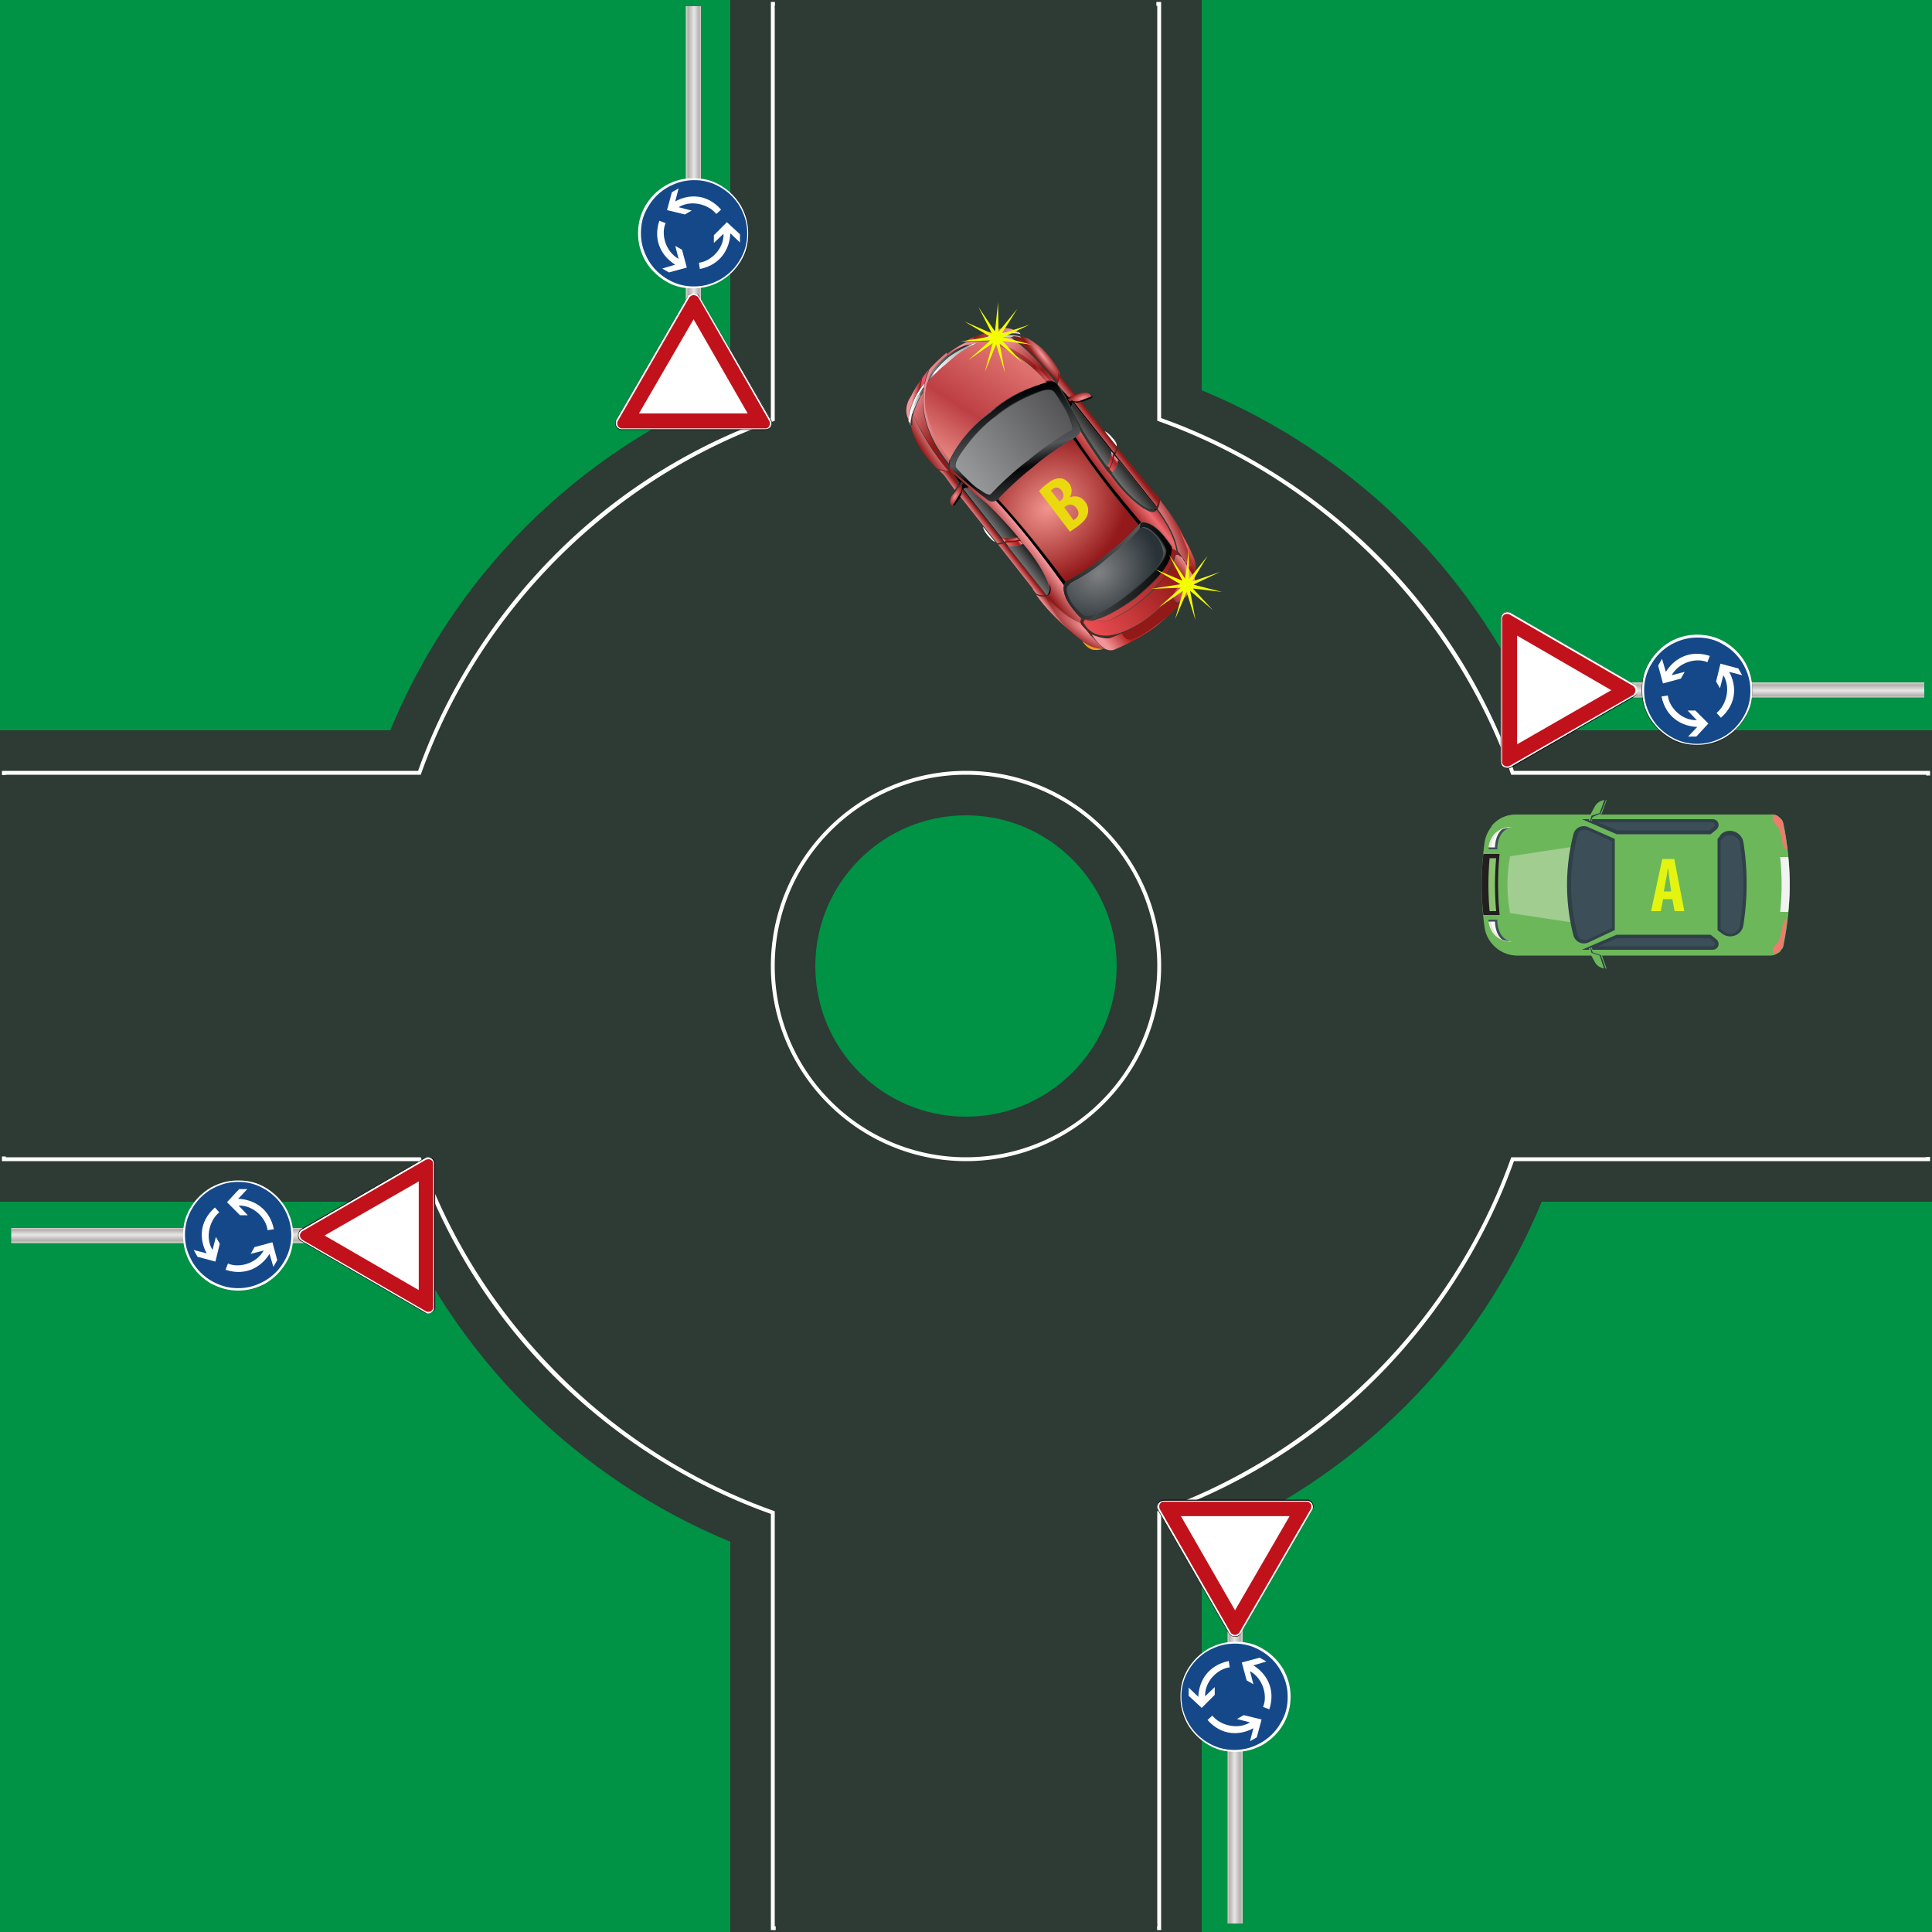 <svg xmlns="http://www.w3.org/2000/svg" xmlns:xlink="http://www.w3.org/1999/xlink" viewBox="0 0 500 500"><style><![CDATA[.Ai{fill:#fff}.Aj{fill:#70150f}.Ak{fill:#3c4f58}.Al{fill:#6cb75a}.Am{fill:#304048}.An{fill:#c1121c}.Ao{fill-rule:evenodd}.Ap{fill:#154889}.Aq{fill:#020203}]]></style><path d="M0 0h500v500H0z" fill="#009245"/><g fill="#2e3a34"><path d="M189 500V399c-19.6-8.1-37.7-20.1-52.8-35.2S109.1 330.6 101 311H0V189h101c8.1-19.6 20.1-37.7 35.2-52.8s33.2-27.1 52.8-35.2V0h122v101c19.6 8.1 37.7 20.1 52.8 35.2s27.1 33.2 35.2 52.8h101v122H399c-8.1 19.6-20.1 37.7-35.2 52.8S330.6 390.9 311 399v101H189zm61-289c-21.5 0-39 17.5-39 39s17.5 39 39 39 39-17.5 39-39-17.5-39-39-39z"/><path d="M391.4 200c-15.1-42.6-48.9-76.3-91.4-91.4V1H200v107.6c-42.6 15.1-76.3 48.9-91.4 91.4H1v100h107.6c15.1 42.6 48.9 76.3 91.4 91.4V499h100V391.4c42.6-15.1 76.3-48.9 91.4-91.4H499V200H391.4zM250 300c-27.6 0-50-22.4-50-50s22.4-50 50-50 50 22.4 50 50-22.4 50-50 50z"/></g><path d="M300.5 499.5h-101V391.8c-20.8-7.4-40.1-19.7-55.9-35.4a149.58 149.58 0 0 1-35.4-55.9H.5v-101h107.7c7.4-20.8 19.7-40.1 35.4-55.9a149.58 149.58 0 0 1 55.9-35.4V.5h101v107.7c20.8 7.4 40.1 19.7 55.9 35.4a149.58 149.58 0 0 1 35.4 55.9h107.7v101H391.8c-7.4 20.8-19.7 40.1-35.4 55.9a149.58 149.58 0 0 1-55.9 35.4v107.7zm-100-1h99V391.1l.3-.1c42.2-15 76.2-49 91.2-91.2l.1-.3h107.4v-99H391.1l-.1-.3C376 158 342 124 299.8 109l-.3-.1V1.5h-99v107.4l-.3.1C158 124 124 158 109 200.2l-.1.3H1.5v99h107.4l.1.3c15 42.2 49 76.2 91.2 91.2l.3.1v107.4zm49.5-198c-27.8 0-50.5-22.7-50.5-50.5s22.7-50.5 50.5-50.5 50.5 22.7 50.5 50.5-22.7 50.5-50.5 50.5zm0-100c-27.3 0-49.5 22.2-49.5 49.5s22.2 49.5 49.5 49.5 49.5-22.2 49.5-49.5-22.2-49.5-49.5-49.5z" class="Ai"/><path d="M498.1 200.7h1.9v98.7h-1.9zM200.557 1.95V.05h98.7v1.9zM1.893 299.293h-1.9v-98.7h1.9zM299.45 497.757v1.9h-98.7v-1.9z" fill="#2e3a34"/><linearGradient id="A" gradientUnits="userSpaceOnUse" x1="455.558" y1="176.652" x2="455.558" y2="180.555"><stop offset="0" stop-color="#edebe9"/><stop offset="0" stop-color="#e1deda"/><stop offset="0" stop-color="#d6d1cc"/><stop offset=".07" stop-color="#c7c3be"/><stop offset=".146" stop-color="#b2aeaa"/><stop offset=".523" stop-color="#e6e6e6"/><stop offset=".633" stop-color="#d9d8d7"/><stop offset=".844" stop-color="#b8b4b0"/><stop offset=".876" stop-color="#b2aeaa"/><stop offset="1" stop-color="#d9d9d9"/><stop offset="1" stop-color="#b1b1b1"/></linearGradient><path d="M413.1 180.5l1.7-.9-1.7-.9 1.7-1.1-1.7-1H498v3.9z" fill="url(#A)"/><path d="M423.75 178.623c0-.5-.125-.875-.5-1.25-.125-.125-.25-.25-.375-.25l-1.625-1-30.25-17.5c-.125-.125-.25-.125-.5-.25-.875-.25-1.875.25-2.125 1.25v37.375c0 1 .75 1.75 1.75 1.75.375 0 .625-.125.875-.25l31.5-18.125c.375-.25.5-.375.75-.5.375-.375.5-.875.5-1.25z" class="Ai"/><path d="M423.25 178.623c0-.375-.25-.875-.625-1.125l-32-18.5c-.25-.125-.375-.125-.625-.125-.375 0-.75.125-1 .5-.25.25-.25.5-.25.875v36.875c0 .25 0 .5.125.625.25.375.625.625 1.125.625.25 0 .5-.125.625-.125l32-18.375c.125-.125.25-.125.25-.25.25-.375.375-.625.375-1h0zm-34.5-18.375h0zM417 178.623l-24.375 14v-28.125L417 178.623z" class="An"/><path d="M423.75 178.623c0-.5-.125-.875-.5-1.25-.125-.125-.25-.25-.375-.25l-1.5-.875-30.25-17.5c-.125-.125-.25-.125-.5-.25-1-.25-1.875.25-2.125 1.25v37.375c0 1 .75 1.75 1.75 1.75.375 0 .625-.125.875-.25l31.5-18.125c.375-.25.5-.375.75-.625.25-.375.375-.875.375-1.25zm0 0c0 .5-.125.875-.5 1.25-.25.25-.375.375-.75.5L391 198.498c-.25.125-.5.25-.875.25-1 0-1.75-.75-1.75-1.75v-37.375c.25-.875 1.25-1.5 2.125-1.25.125 0 .375.125.5.25l30.25 17.5 1.5.875c.125.125.25.125.375.25.5.5.625.875.625 1.375h0z"/><g class="Ao"><path d="M424.875 178.626c0 2.625.625 4.875 1.875 7.125 1.375 2.25 3 3.875 5.25 5.25s4.5 1.875 7.125 1.875S444 192.25 446.25 191c2.25-1.375 3.875-3 5.25-5.25s1.875-4.5 1.875-7.125-.625-4.875-1.875-7.125c-1.375-2.25-3-3.875-5.25-5.25s-4.5-1.875-7.125-1.875-4.875.625-7.125 1.875c-2.25 1.375-3.875 3-5.25 5.25-1.25 2.25-1.875 4.5-1.875 7.125zm.125 0c0-2.625.625-4.875 1.875-7.125 1.375-2.25 3-3.875 5.25-5.25s4.5-1.875 7.125-1.875 4.875.625 7.125 1.875c2.25 1.375 3.875 3 5.25 5.25s1.875 4.5 1.875 7.125-.625 4.875-1.875 7.125c-1.375 2.25-3 3.875-5.25 5.25s-4.5 1.875-7.125 1.875-4.875-.625-7.125-1.875c-2.25-1.375-3.875-3-5.25-5.25s-1.875-4.5-1.875-7.125z"/><path d="M439.25 164.25c-2.625 0-4.875.625-7.125 1.875-2.25 1.375-3.875 3-5.25 5.25S425 175.876 425 178.5s.625 4.875 1.875 7.125c1.375 2.25 3 3.875 5.25 5.25s4.5 1.875 7.125 1.875 4.875-.625 7.125-1.875c2.25-1.375 3.875-3 5.25-5.25s1.875-4.5 1.875-7.125-.625-4.875-1.875-7.125c-1.375-2.25-3-3.875-5.25-5.25-2.25-1.25-4.5-1.875-7.125-1.875h0z" class="Ai"/><path d="M439.25 165c-2.5 0-4.625.625-6.875 1.875a13.7 13.7 0 0 0-5 5 12.9 12.9 0 0 0-1.875 6.875c0 2.5.625 4.625 1.875 6.875a13.7 13.7 0 0 0 5 5 12.9 12.9 0 0 0 6.875 1.875c2.5 0 4.625-.625 6.875-1.875a13.7 13.7 0 0 0 5-5 12.9 12.9 0 0 0 1.875-6.875c0-2.5-.625-4.625-1.875-6.875a13.7 13.7 0 0 0-5-5c-2.25-1.375-4.375-1.875-6.875-1.875z" class="Ap"/><path d="M442.125 187.25l-3.375-3.375h-2l2.375 2.5c-3.875.125-7.125-3.25-7.5-6.375l-1.625.25c1.125 5.5 5.375 7.75 9.25 7.875l-2.375 2.5H439l3.125-3.375zm3.125-15.5l-1.125 4.625 1 1.75.875-3.375c2 3.25.75 7.75-1.75 9.75l1.125 1.25c4.25-3.75 4-8.5 2.125-11.875l3.375.875-1-1.75-4.625-1.25zm-14.875 5.126l4.625-1.25 1-1.75-3.375.875c1.875-3.375 6.375-4.625 9.25-3.375l.625-1.625c-5.375-1.75-9.375.875-11.375 4.125l-1-3.375-1 1.75 1.25 4.625z" class="Ai"/></g><linearGradient id="B" gradientUnits="userSpaceOnUse" x1="45.388" y1="321.648" x2="45.388" y2="317.744"><stop offset="0" stop-color="#edebe9"/><stop offset="0" stop-color="#e1deda"/><stop offset="0" stop-color="#d6d1cc"/><stop offset=".07" stop-color="#c7c3be"/><stop offset=".146" stop-color="#b2aeaa"/><stop offset=".523" stop-color="#e6e6e6"/><stop offset=".633" stop-color="#d9d8d7"/><stop offset=".844" stop-color="#b8b4b0"/><stop offset=".876" stop-color="#b2aeaa"/><stop offset="1" stop-color="#d9d9d9"/><stop offset="1" stop-color="#b1b1b1"/></linearGradient><path d="M87.8 317.8l-1.7.9 1.7.9-1.7 1.1 1.7 1H2.9v-3.9z" fill="url(#B)"/><path d="M77.25 319.748c0 .5.125.875.5 1.25.125.125.25.25.375.25l1.5.875 30.25 17.5c.125.125.25.125.5.25.875.25 1.875-.25 2.125-1.25v-37.375c0-1-.75-1.75-1.75-1.75-.375 0-.625.125-.875.25l-31.5 18.125c-.375.25-.5.375-.75.5-.25.5-.375.875-.375 1.375z" class="Ai"/><path d="M77.625 319.748c0 .375.25.875.625 1.125l32 18.5c.25.125.375.125.625.125.375 0 .75-.125 1-.5.25-.25.25-.5.25-.875v-36.875c0-.25 0-.5-.125-.625-.25-.375-.625-.625-1.125-.625-.25 0-.5.125-.625.125l-32 18.5c-.125.125-.25.125-.25.25-.25.25-.375.5-.375.875 0-.125 0-.125 0 0h0zm34.5 18.375h0zM84 319.748l24.375-14v28.125L84 319.748z" class="An"/><path d="M77.125 319.748c0 .5.125.875.5 1.25.125.125.25.25.375.25l1.5.875 30.25 17.5c.125.125.25.125.5.25 1 .25 1.875-.25 2.125-1.25v-37.375c0-1-.75-1.75-1.75-1.75-.375 0-.625.125-.875.25l-31.5 18.125c-.375.25-.5.375-.75.625-.125.25-.375.75-.375 1.25zm.125 0c0-.5.125-.875.5-1.25.25-.25.375-.375.75-.5l31.5-18.25c.25-.125.5-.25.875-.25 1 0 1.75.75 1.75 1.75v37.375c-.25.875-1.25 1.5-2.125 1.25-.125 0-.375-.125-.5-.25l-31.75-18.375c-.125-.125-.25-.125-.375-.25a1.52 1.52 0 0 1-.625-1.25h0z"/><g class="Ao"><path d="M76 319.75c0-2.625-.625-4.875-1.875-7.125-1.375-2.25-3-3.875-5.25-5.25s-4.5-1.875-7.125-1.875-4.875.625-7.125 1.875c-2.25 1.375-3.875 3-5.25 5.25s-1.875 4.5-1.875 7.125.625 4.875 1.875 7.125c1.375 2.25 3 3.875 5.25 5.25S59.125 334 61.75 334s4.875-.625 7.125-1.875c2.25-1.375 3.875-3 5.25-5.25 1.25-2.25 1.875-4.5 1.875-7.125zm0 0c0 2.625-.625 4.875-1.875 7.125-1.375 2.25-3 3.875-5.25 5.25S64.375 334 61.75 334s-4.875-.625-7.125-1.875c-2.25-1.375-3.875-3-5.25-5.25s-1.875-4.5-1.875-7.125.625-4.875 1.875-7.125c1.375-2.25 3-3.875 5.25-5.25s4.5-1.875 7.125-1.875 4.875.625 7.125 1.875c2.25 1.375 3.875 3 5.25 5.25 1.25 2.25 1.875 4.5 1.875 7.125z"/><path d="M61.625 334c2.625 0 4.875-.625 7.125-1.875 2.25-1.375 3.875-3 5.25-5.25s1.875-4.5 1.875-7.125-.625-4.875-1.875-7.125c-1.375-2.25-3-3.875-5.25-5.25s-4.5-1.875-7.125-1.875-4.875.625-7.125 1.875c-2.25 1.375-3.875 3-5.25 5.25s-1.875 4.5-1.875 7.125.625 4.875 1.875 7.125c1.375 2.25 3 3.875 5.25 5.25 2.375 1.25 4.5 1.875 7.125 1.875h0z" class="Ai"/><path d="M61.625 333.376c2.5 0 4.625-.625 6.875-1.875a13.7 13.7 0 0 0 5-5 12.9 12.9 0 0 0 1.875-6.875c0-2.5-.625-4.625-1.875-6.875a13.7 13.7 0 0 0-5-5 12.9 12.9 0 0 0-6.875-1.875c-2.5 0-4.625.625-6.875 1.875a13.7 13.7 0 0 0-5 5 12.9 12.9 0 0 0-1.875 6.875c0 2.5.625 4.625 1.875 6.875a13.7 13.7 0 0 0 5 5c2.25 1.25 4.375 1.875 6.875 1.875z" class="Ap"/><path d="M58.75 311.126l3.375 3.375h2L61.75 312c3.875-.125 7.125 3.25 7.5 6.375l1.625-.25c-1.125-5.5-5.375-7.75-9.25-7.875l2.375-2.5h-2.125l-3.125 3.375zm-3 15.374l1.125-4.625-1-1.75L55 323.5c-2-3.25-.75-7.75 1.75-9.75l-1.125-1.25c-4.25 3.75-4 8.5-2.125 11.875l-3.375-.875 1 1.75 4.625 1.25zm14.75-5l-4.625 1.25-1 1.75 3.375-.875C66.375 327 61.875 328.25 59 327l-.625 1.625c5.375 1.75 9.375-.875 11.375-4.125l1 3.375 1-1.75-1.25-4.625z" class="Ai"/></g><linearGradient id="C" gradientUnits="userSpaceOnUse" x1="177.539" y1="44.084" x2="181.442" y2="44.084"><stop offset="0" stop-color="#edebe9"/><stop offset="0" stop-color="#e1deda"/><stop offset="0" stop-color="#d6d1cc"/><stop offset=".07" stop-color="#c7c3be"/><stop offset=".146" stop-color="#b2aeaa"/><stop offset=".523" stop-color="#e6e6e6"/><stop offset=".633" stop-color="#d9d8d7"/><stop offset=".844" stop-color="#b8b4b0"/><stop offset=".876" stop-color="#b2aeaa"/><stop offset="1" stop-color="#d9d9d9"/><stop offset="1" stop-color="#b1b1b1"/></linearGradient><path d="M181.4 86.5l-.9-1.7-.9 1.7-1.1-1.7-1 1.7V1.6h3.9z" fill="url(#C)"/><path d="M179.5 75.873c-.5 0-.875.125-1.25.5-.125.125-.25.25-.25.375l-.875 1.5-17.5 30.25c-.125.125-.125.25-.25.5-.25.875.25 1.875 1.25 2.125H198c1 0 1.75-.75 1.75-1.75 0-.375-.125-.625-.25-.875l-18.25-31.25c-.25-.375-.375-.5-.5-.75-.375-.375-.875-.625-1.25-.625z" class="Ai"/><path d="M179.5 76.373c-.375 0-.875.25-1.125.625l-18.5 32c-.125.25-.125.375-.125.625 0 .375.125.75.5 1 .25.25.5.25.875.25H198c.25 0 .5 0 .625-.125.375-.25.625-.625.625-1.125 0-.25-.125-.5-.125-.625l-18.375-32c-.125-.125-.125-.25-.25-.25-.375-.25-.625-.375-1-.375h0zm-18.375 34.5h0zm18.375-28.25l14 24.375h-28.125L179.5 82.623z" class="An"/><path d="M179.5 75.873c-.5 0-.875.125-1.25.5-.125.125-.25.25-.25.375l-.875 1.5-17.5 30.25c-.125.125-.125.25-.25.5-.25 1 .25 1.875 1.25 2.125H198c1 0 1.75-.75 1.75-1.75 0-.375-.125-.625-.25-.875l-18.25-31.375c-.25-.375-.375-.5-.625-.75-.25-.375-.75-.5-1.125-.5zm0 0c.5 0 .875.125 1.25.5.25.25.375.375.5.75l18.125 31.5c.125.25.25.5.25.875 0 1-.75 1.75-1.75 1.75H160.5c-.875-.25-1.5-1.25-1.25-2.125 0-.125.125-.375.25-.5l18.375-31.75c.125-.125.125-.25.25-.375.5-.375.875-.625 1.375-.625h0z"/><g class="Ao"><path d="M179.5 74.75c2.625 0 4.875-.625 7.125-1.875 2.25-1.375 3.875-3 5.25-5.25s1.875-4.5 1.875-7.125-.625-4.875-1.875-7.125c-1.375-2.25-3-3.875-5.25-5.25s-4.5-1.875-7.125-1.875-4.875.625-7.125 1.875c-2.25 1.375-3.875 3-5.25 5.25s-1.875 4.5-1.875 7.125.625 4.875 1.875 7.125c1.375 2.25 3 3.875 5.25 5.25 2.25 1.25 4.5 1.875 7.125 1.875zm0 0c-2.625 0-4.875-.625-7.125-1.875-2.25-1.375-3.875-3-5.25-5.25s-1.875-4.5-1.875-7.125.625-4.875 1.875-7.125c1.375-2.25 3-3.875 5.25-5.25s4.5-1.875 7.125-1.875 4.875.625 7.125 1.875c2.25 1.375 3.875 3 5.25 5.25s1.875 4.5 1.875 7.125-.625 4.875-1.875 7.125c-1.375 2.25-3 3.875-5.25 5.25-2.25 1.25-4.5 1.875-7.125 1.875z"/><path d="M165.125 60.376c0 2.625.625 4.875 1.875 7.125 1.375 2.25 3 3.875 5.25 5.25s4.5 1.875 7.125 1.875S184.25 74 186.5 72.75c2.25-1.375 3.875-3 5.25-5.25s1.875-4.5 1.875-7.125S193 55.5 191.75 53.25c-1.375-2.25-3-3.875-5.25-5.25s-4.5-1.875-7.125-1.875-4.875.625-7.125 1.875c-2.25 1.375-3.875 3-5.25 5.25-1.25 2.25-1.875 4.5-1.875 7.125h0z" class="Ai"/><path d="M165.875 60.376c0 2.5.625 4.625 1.875 6.875a13.7 13.7 0 0 0 5 5 12.9 12.9 0 0 0 6.875 1.875c2.5 0 4.625-.625 6.875-1.875a13.7 13.7 0 0 0 5-5 12.9 12.9 0 0 0 1.875-6.875c0-2.5-.625-4.625-1.875-6.875a13.7 13.7 0 0 0-5-5 12.9 12.9 0 0 0-6.875-1.875c-2.5 0-4.625.625-6.875 1.875a13.7 13.7 0 0 0-5 5c-1.375 2.25-1.875 4.375-1.875 6.875z" class="Ap"/><path d="M188.125 57.5l-3.375 3.375v2l2.5-2.375c.125 3.875-3.25 7.125-6.375 7.5l.25 1.625c5.5-1.125 7.75-5.375 7.875-9.25l2.5 2.375v-2.125l-3.375-3.125zm-15.5-3.124l4.625 1.125 1.75-1-3.375-.875c3.25-2 7.75-.75 9.75 1.75l1.25-1.125c-3.75-4.25-8.5-4-11.875-2.125l.875-3.375-1.75 1-1.25 4.625zm5.125 14.874l-1.25-4.625-1.75-1 .875 3.375c-3.375-1.875-4.625-6.375-3.375-9.25l-1.625-.625c-1.75 5.375.875 9.375 4.125 11.375l-3.375 1 1.75 1 4.625-1.25z" class="Ai"/></g><linearGradient id="D" gradientUnits="userSpaceOnUse" x1="321.581" y1="455.365" x2="317.678" y2="455.365"><stop offset="0" stop-color="#edebe9"/><stop offset="0" stop-color="#e1deda"/><stop offset="0" stop-color="#d6d1cc"/><stop offset=".07" stop-color="#c7c3be"/><stop offset=".146" stop-color="#b2aeaa"/><stop offset=".523" stop-color="#e6e6e6"/><stop offset=".633" stop-color="#d9d8d7"/><stop offset=".844" stop-color="#b8b4b0"/><stop offset=".876" stop-color="#b2aeaa"/><stop offset="1" stop-color="#d9d9d9"/><stop offset="1" stop-color="#b1b1b1"/></linearGradient><path d="M317.7 412.9l.9 1.7 1-1.7 1 1.7 1-1.7v84.9h-3.9z" fill="url(#D)"/><path d="M319.625 423.498c.5 0 .875-.125 1.25-.5.125-.125.25-.25.25-.375l.875-1.5 17.5-30.25c.125-.125.125-.25.25-.5.25-.875-.25-1.875-1.25-2.125h-37.25c-1 0-1.75.75-1.75 1.75 0 .375.125.625.25.875l18.125 31.5c.25.375.375.5.5.75.375.25.875.375 1.25.375z" class="Ai"/><path d="M319.625 423.123c.375 0 .875-.25 1.125-.625l18.5-32c.125-.25.125-.375.125-.625 0-.375-.125-.75-.5-1-.25-.25-.5-.25-.875-.25h-36.75c-.25 0-.5 0-.625.125-.375.25-.625.625-.625 1.125 0 .25.125.5.125.625l18.375 32c.125.125.125.25.25.25.25.25.5.375.875.375h0zm18.375-34.5h0zm-18.375 28.125l-14-24.375h28.125l-14.125 24.375z" class="An"/><path d="M319.625 423.623c.5 0 .875-.125 1.25-.5.125-.125.25-.25.25-.375l.875-1.5 17.5-30.25c.125-.125.125-.25.25-.5.25-1-.25-1.875-1.25-2.125h-37.25c-1 0-1.75.75-1.75 1.75 0 .375.125.625.25.875l18.125 31.5c.25.375.375.5.625.75.25.125.625.375 1.125.375zm0-.125c-.5 0-.875-.125-1.25-.5-.25-.25-.375-.375-.5-.75l-18.125-31.5c-.125-.25-.25-.5-.25-.875 0-1 .75-1.75 1.75-1.75h37.375c.875.25 1.5 1.25 1.25 2.125 0 .125-.125.375-.25.5l-18.375 31.75c-.125.125-.125.25-.25.375-.5.5-.875.625-1.375.625h0z"/><g class="Ao"><path d="M319.625 424.75c-2.625 0-4.875.625-7.125 1.875-2.25 1.375-3.875 3-5.25 5.25s-1.875 4.5-1.875 7.125.625 4.875 1.875 7.125c1.375 2.25 3 3.875 5.25 5.25s4.5 1.875 7.125 1.875 4.875-.625 7.125-1.875c2.25-1.375 3.875-3 5.25-5.25s1.875-4.5 1.875-7.125-.625-4.875-1.875-7.125c-1.375-2.25-3-3.875-5.25-5.25-2.25-1.25-4.5-1.875-7.125-1.875zm0 0c2.625 0 4.875.625 7.125 1.875 2.25 1.375 3.875 3 5.25 5.25s1.875 4.5 1.875 7.125-.625 4.875-1.875 7.125c-1.375 2.25-3 3.875-5.25 5.25s-4.5 1.875-7.125 1.875-4.875-.625-7.125-1.875c-2.25-1.375-3.875-3-5.25-5.25s-1.875-4.5-1.875-7.125.625-4.875 1.875-7.125c1.375-2.25 3-3.875 5.25-5.25 2.25-1.25 4.5-1.875 7.125-1.875z"/><path d="M334 439.126c0-2.625-.625-4.875-1.875-7.125-1.375-2.25-3-3.875-5.25-5.25s-4.5-1.875-7.125-1.875-4.875.625-7.125 1.875c-2.25 1.375-3.875 3-5.25 5.25s-1.875 4.5-1.875 7.125.625 4.875 1.875 7.125c1.375 2.25 3 3.875 5.25 5.25s4.5 1.875 7.125 1.875 4.875-.625 7.125-1.875c2.25-1.375 3.875-3 5.25-5.25 1.25-2.25 1.875-4.5 1.875-7.125h0z" class="Ai"/><path d="M333.25 439.126c0-2.5-.625-4.625-1.875-6.875a13.7 13.7 0 0 0-5-5 12.9 12.9 0 0 0-6.875-1.875c-2.5 0-4.625.625-6.875 1.875a13.7 13.7 0 0 0-5 5 12.9 12.9 0 0 0-1.875 6.875c0 2.5.625 4.625 1.875 6.875a13.7 13.7 0 0 0 5 5 12.9 12.9 0 0 0 6.875 1.875c2.5 0 4.625-.625 6.875-1.875a13.7 13.7 0 0 0 5-5c1.375-2.25 1.875-4.375 1.875-6.875z" class="Ap"/><path d="M311 442l3.375-3.375v-2l-2.5 2.375c-.125-3.875 3.25-7.125 6.375-7.5l-.25-1.625c-5.5 1.125-7.75 5.375-7.875 9.25l-2.5-2.375v2.125L311 442zm15.5 3l-4.625-1.125-1.75 1 3.375.875c-3.25 2-7.75.75-9.75-1.75l-1.25 1.125c3.75 4.25 8.5 4 11.875 2.125l-.875 3.375 1.75-1L326.5 445zm-5.125-14.75l1.25 4.625 1.75 1-.875-3.375c3.375 1.875 4.625 6.375 3.375 9.25l1.625.625c1.75-5.375-.875-9.375-4.125-11.375l3.375-1-1.75-1-4.625 1.25z" class="Ai"/></g><linearGradient id="E" gradientUnits="userSpaceOnUse" x1="240.27" y1="97.686" x2="251.634" y2="88.73"><stop offset="0" stop-color="#5b5b5d"/><stop offset=".141" stop-color="#fff"/><stop offset=".894" stop-color="#a6a8aa"/><stop offset="1" stop-color="#fff"/></linearGradient><path d="M240.3 98.2a1.9 1.9 0 0 1-.3.9c1.4-1.7 2.9-3.3 4.6-4.6l1.3-1.1.2-.2c2-1.7 4.2-3.1 6.9-4.5-.2 0-.6 0-.9.1-2.8 1.2-4.8 2.3-6.7 3.7l-.2.2c-1.5 1.3-3.2 3.1-4.9 5.5z" fill="url(#E)"/><linearGradient id="F" gradientUnits="userSpaceOnUse" x1="235.498" y1="103.743" x2="267.26" y2="107.816"><stop offset=".051" stop-color="#f2959a"/><stop offset=".894" stop-color="#911917"/><stop offset="1" stop-color="#ea506a"/></linearGradient><path d="M240.1 99a1.9 1.9 0 0 1 .3-.9c.4-.8.6-1.5 1.1-2.2 1.1-1.6 2.4-2.7 3.7-3.8l.2-.2-.5-.6-.2.2c-1.5 1.3-3 2.7-4.2 4.1-.4 1.2-.9 2.4-1.1 3.5-.2.3-.1.6-.2 1s-.1.9-.2 1.2c-.1 1.1-.1 2.1-.1 2.9.3 5.4 2.5 10.7 6.8 15.9.2.2.2.3.4.5-.2-.5-.3-1.1-.1-1.9-.1-.1-.2-.3-.3-.4-2.9-3.7-4.9-8-6-12.8-.4-2.3-.2-4.6.4-6.5z" fill="url(#F)"/><linearGradient id="G" gradientUnits="userSpaceOnUse" x1="231.747" y1="104.968" x2="246.447" y2="115.24"><stop offset=".051" stop-color="#f2959a"/><stop offset=".781" stop-color="#911917"/></linearGradient><path d="M238.8 104.5l.1-2.9c-.3.4-.4.7-.7 1.1-.8 1.5-1.4 2.9-1.9 4.6 2.2 4.8 5.4 9.8 9.2 14.7l-.1-1.6c-4-5.3-6.3-10.6-6.6-15.9z" fill="url(#G)"/><path d="M238.2 102.5c.3-.4.4-.7.7-1.1.1-.4.1-.9.2-1.2 0 .2-.3.4-.5.6-.5.8-.7 1.4-.4 1.7z" fill="#676767"/><linearGradient id="H" gradientUnits="userSpaceOnUse" x1="234.107" y1="107.91" x2="240.384" y2="102.962"><stop offset="0" stop-color="#5b5b5d"/><stop offset=".141" stop-color="#fff"/><stop offset=".894" stop-color="#a6a8aa"/><stop offset="1" stop-color="#fff"/></linearGradient><path d="M238.2 102.5c-.2-.3-.1-.9.4-1.7-1.2 1.8-2.1 3.5-2.8 5.5-.3 1.1-.7 2.2-.6 3.3.1.4.4.5.6.5-.1-1.1 0-2 .2-2.8.8-1.9 1.4-3.6 2.2-4.8z" fill="url(#H)"/><path d="M238.6 100.8c0-.2.3-.4.5-.6 0-.3.1-.6.2-1-1.5 1.6-2.6 3.7-3.4 5.9-.5 1.4-.7 2.6-.8 3.7 0 .3.2.5.4.7 0-1.2.2-2.3.6-3.3.5-2 1.4-3.8 2.5-5.4z" class="Ai"/><linearGradient id="I" gradientUnits="userSpaceOnUse" x1="236.182" y1="101.774" x2="237.998" y2="102.104"><stop offset=".051" stop-color="#f2959a"/><stop offset=".894" stop-color="#911917"/><stop offset="1" stop-color="#ea506a"/></linearGradient><path d="M239.3 99.1c.2-1.2.6-2.3 1.1-3.5-1.7 2-3.3 4.3-4.5 6.7-1.2 1.8-1.7 3.6-1.1 5.5a1.4 1.4 0 0 0 .4.7c0-1.2.2-2.5.8-3.7.7-2 1.8-4 3.3-5.7z" fill="url(#I)"/><linearGradient id="J" gradientUnits="userSpaceOnUse" x1="239.664" y1="97.421" x2="251.487" y2="88.103"><stop offset="0" stop-color="#5b5b5d"/><stop offset=".141" stop-color="#808183"/><stop offset=".894" stop-color="#1b2326"/><stop offset="1" stop-color="#fff"/></linearGradient><path d="M241.3 95.9l-1.1 2.2c1.8-2.4 3.4-4.2 5.1-5.7l.2-.2c1.8-1.2 4-2.5 6.7-3.7-.8.2-1.6.2-2.3.5-1.7.6-3.1 1.6-4.4 2.6l-.3.3c-1.6 1.3-2.9 2.6-3.9 4z" fill="url(#J)"/><linearGradient id="K" gradientUnits="userSpaceOnUse" x1="245.565" y1="86.146" x2="273.844" y2="99.062"><stop offset="0" stop-color="#a41b25"/><stop offset=".141" stop-color="#f2959a"/><stop offset=".77" stop-color="#911917"/><stop offset="1" stop-color="#ef7c88"/></linearGradient><path d="M245.4 92c1.3-1.2 2.7-2 4.4-2.6l2.3-.5c.2 0 .6 0 .9-.1 2.1 0 4.4.3 6.6 1.2 4.4 2.1 8.2 5.2 11.3 9.1h0l.2.2c.6 0 1 0 1.4.2h.2c-4.1-5.4-8.7-9-14-10.6-1-.2-1.9-.5-2.8-.6-.4 0-.9-.1-1.2 0s-.6 0-1 0a23.08 23.08 0 0 0-3.7.3c-1.7.8-3.3 1.8-4.8 2.9l.2.5z" fill="url(#K)"/><path d="M255 87.9c-.2 0-.4.2-.7.4.4 0 .9.1 1.2 0 .4-.2.8-.3 1.1-.4 0-.4-.7-.4-1.6 0z" fill="#676767"/><path d="M254.3 88.1c.2 0 .4-.2.7-.4 2-.7 3.9-1.3 6-1.4 1.1-.1 2.3-.1 3.3.2-.3-.1-.4-.3-.6-.5-1.2-.2-2.5-.4-3.8-.1-2.4.4-4.6.9-6.5 2 .3.2.6.3.9.2z" class="Ai"/><linearGradient id="L" gradientUnits="userSpaceOnUse" x1="253.829" y1="88.018" x2="266.325" y2="87.038"><stop offset="0" stop-color="#5b5b5d"/><stop offset=".141" stop-color="#fff"/><stop offset=".894" stop-color="#a6a8aa"/><stop offset="1" stop-color="#fff"/></linearGradient><path d="M255 87.9c1-.3 1.5-.4 1.7 0 1.6-.4 3.2-.7 4.9-.7.8 0 1.7.2 2.7.5 0-.2 0-.5-.4-.7-1.2-.2-2.3-.4-3.3-.2-1.7-.2-3.7.3-5.6 1.1z" fill="url(#L)"/><linearGradient id="M" gradientUnits="userSpaceOnUse" x1="259.254" y1="87.479" x2="271.735" y2="100.674"><stop offset=".051" stop-color="#f2959a"/><stop offset=".73" stop-color="#911917"/><stop offset="1" stop-color="#c1444b"/></linearGradient><path d="M256.7 87.9c-.4.2-.8.3-1.1.4 1.1.1 1.9.5 2.8.6 5.2 1.7 9.9 5.1 14 10.6l1.1-.1c-3.7-5-7.7-9-12-12.2-1.6 0-3.2.1-4.8.7z" fill="url(#M)"/><linearGradient id="N" gradientUnits="userSpaceOnUse" x1="262.619" y1="85.861" x2="251.32" y2="88.285"><stop offset=".051" stop-color="#f2959a"/><stop offset=".894" stop-color="#911917"/><stop offset="1" stop-color="#ea506a"/></linearGradient><path d="M249.7 88.4a23.08 23.08 0 0 1 3.7-.3c1.9-1 4.1-1.6 6.5-2 1.5-.2 2.7-.1 3.8.1-.3-.1-.4-.3-.6-.5-1.7-.9-3.6-1.1-5.6-.2-2.9.7-5.5 1.6-7.8 2.9z" fill="url(#N)"/><radialGradient id="O" cx="1565.753" cy="-37.254" r="64.17" gradientTransform="matrix(1.927239e-02 -1.518902e-02 -8.794526e-02 -0.111 236.245 111.541)" gradientUnits="userSpaceOnUse"><stop offset=".051" stop-color="#f2959a"/><stop offset="1" stop-color="#911917"/></radialGradient><path d="M264.3 86.8c.4.2.4.5.4.7-1-.3-1.9-.5-2.7-.5 4.1 3.2 8.1 7.3 12 12.2.3-1.1.4-2 .2-3h0c-.1-.1-.2-.3-.2-.5-1.9-3.1-3.9-5.5-6.1-6.9-.5-.4-1.2-.8-2-1.3-.6 0-1-.3-1.6-.7z" fill="url(#O)"/><linearGradient id="P" gradientUnits="userSpaceOnUse" x1="248.761" y1="124.235" x2="275.462" y2="103.191"><stop offset="0" stop-color="#5c5c5e"/><stop offset=".278" stop-color="#808183"/><stop offset="1" stop-color="#272626"/></linearGradient><path d="M257.6 105.7c.3.1.2.3.2.7-.4.8-.7 1.4-.8 2 .2-.2.5-.4.6-.5l.2-.2c3.3-2.8 6.9-4.8 10.9-6.3 2.1-.8 3.6-.9 4.3-.3.6.7 1 1.5 1.6 2.2h0c1.2 1.7 2 3.3 2.6 4.7.8 2 1 3 .4 3.2-3.8 2.2-7.3 4.6-10.8 7.5l-.2.2c-2.9 2.1-5.6 4.6-8.2 7.1 0 .3.2.5 0 .8v.3c-.2.3-.2.7-.1 1.1.1.1.1.1 0 .2 2.8-2.9 5.8-5.6 9-8.1l.2-.2c3.2-2.7 6.7-5 10.3-7.1l.1-.1c.1-.1.4-.3.5-.4.7-.6.9-1.4.4-2.3l-.1-.1c-1.3-2.9-3-6.3-5-9.8-.3-.4-.5-.9-.8-1.3-.1-.1-.4-.2-.4-.3-.4-.2-.8-.2-1.4-.2-5.1 1.9-9.5 4-13.5 7.2z" fill="url(#P)"/><linearGradient id="Q" gradientUnits="userSpaceOnUse" x1="248.829" y1="124.322" x2="275.531" y2="103.278"><stop offset="0" stop-color="#272626"/><stop offset=".467" stop-color="#808183"/><stop offset=".773" stop-color="#5c5c5e"/></linearGradient><path d="M257.7 106.3c.2-.3.1-.6-.2-.7l-.1.1-1 .8-.2.2c-4.5 3.2-8.1 7.4-10.5 12.4-.2.7-.2 1.3.1 1.9.3.4.6.8 1.1 1.1 3 2.8 5.7 5.2 8.4 7.1l.1.1c.8.7 1.5.6 2.3.2.1-.1.4-.3.5-.4l.1-.1c.1-.1.2-.2.3-.4-.1-.1-.1-.1 0-.2-.1-.4 0-.8.1-1.1-.1-.1-.1-.1 0-.3 0-.3.1-.6 0-.8-.5.6-1.1 1.1-1.6 1.7-.4.5-1.3.1-3-1.1-1.2-.7-2.5-1.9-3.8-3.3h0c-.7-.6-1.4-1.5-2.2-2.3-.5-.9-.2-2.2 1.3-4.1 2.3-3.3 4.8-6.1 8-8.6-.3-.8-.2-1.6.3-2.2z" fill="url(#Q)"/><linearGradient id="R" gradientUnits="userSpaceOnUse" x1="240.301" y1="121.489" x2="263.69" y2="85.249"><stop offset="0" stop-color="#f4a198"/><stop offset=".421" stop-color="#bd3f44"/><stop offset="1" stop-color="#ec867f"/></linearGradient><path d="M259.5 89.9c-2.3-1-4.6-1.3-6.6-1.2-2.6 1.2-4.9 2.7-6.9 4.5l-.2.2-1.3 1.1c-1.7 1.3-3.2 3-4.6 4.6-.5 2.1-.7 4.3-.4 6.7 1 4.8 3.1 9.1 6 12.8.1.1.2.3.3.4 2.4-4.9 6-9.1 10.5-12.4l.2-.2c.4-.3.6-.5 1-.8l.1-.1c4-3.2 8.4-5.3 13.4-6.4l-.2-.2c-3-3.7-6.9-6.6-11.3-9z" fill="url(#R)"/><linearGradient id="S" gradientUnits="userSpaceOnUse" x1="274.125" y1="101.387" x2="276.161" y2="99.782"><stop offset=".051" stop-color="#f2959a"/><stop offset="1" stop-color="#911917"/></linearGradient><path d="M275.5 98.8c-.4-.5-.8-1-1.2-1.7l-.6 2.3 1.1 1.4 1.8 2 .6-.3 1.1-.4-2.8-3.3z" fill="url(#S)"/><path d="M274.3 97.3c-.2-.3-.3-.6-.5-.9.1.9.1 1.9-.2 3l.1.1.6-2.2z" fill="#911915"/><path d="M272.3 99.4c.2 0 .4.2.4.3-.1-.1-.1-.2-.4-.3h0z" class="Aj"/><linearGradient id="T" gradientUnits="userSpaceOnUse" x1="284.718" y1="124.096" x2="290.744" y2="119.345"><stop offset="0" stop-color="#911917"/><stop offset=".604" stop-color="#ed6a6f"/><stop offset="1" stop-color="#a41b25"/></linearGradient><path d="M272.5 99.4c.1.1.2.2.2.3.3.4.6.8.8 1.3 2 3.5 3.8 6.8 5 9.8l.1.1c.5.9.3 1.6-.4 2.3 4.9 7.4 10.7 14.8 17.3 22.5 2.4.1 4.8 2.1 7.4 6.4.4-.2 1.1.1 1.6.7-.5-3.4-2.3-7.1-5.2-10.9-.2.7-1 .8-2 .4-.4-.2-.7-.4-1.1-.6l-.4-.2c-2.6-1.8-5.5-4.5-8.3-8.5l-.1-.1c-.2-.3-.4-.5-.6-.7l-.2-.2c-.2-.2-.3-.4-.4-.5-2.4-3.4-4.6-6.6-6.4-9.6l-3-5.8-2.4-4.5-1.1-1.4-.8-.8z" fill="url(#T)"/><path d="M277.3 102.7l-.6.3-1.8-2 2.4 4.5.4-1.3 10 12.6.6.7.2.3 1 1.2 9.9 12.5c-.3.4-.8.5-1.6.2-.4-.2-.8-.2-1.2-.5l1.1.6c.9.4 1.7.3 2-.4l-.2-.3-10.8-13.7-.1-.1-10.6-13.4c.5.4 1.2.3 2 .1l2.4-.9c.3-.1.4-.3.3-.6l-3.2 1.2c-.8.2-1.5.2-1.9-.2l-.6.3-.3-.6.6-.5z" class="Aq"/><radialGradient id="U" cx="7016.392" cy="923.79" r="98.457" gradientTransform="matrix(-1.605602e-03 -1.532402e-02 -3.721002e-02 9.418772e-03 325.793 201.864)" gradientUnits="userSpaceOnUse"><stop offset="0" stop-color="#f2959a"/><stop offset="1" stop-color="#a11c19"/></radialGradient><path d="M276.8 103.9l.6-.3c.4.3 1.1.4 1.9.2l3.2-1.2-.1-.1c-.4-.8-1.3-1.1-2.6-.8l-1.5.5-1.1.4-.2.3-.7.4.5.6z" fill="url(#U)"/><path d="M274.3 103.7h0z" fill="#343434"/><linearGradient id="V" gradientUnits="userSpaceOnUse" x1="280.563" y1="113.63" x2="283.357" y2="111.428"><stop offset="0" stop-color="#808183"/><stop offset="1" stop-color="#5b5b5d"/></linearGradient><path d="M277.6 104.1l-.4 1.3 3 5.8c1.8 3 3.9 6.2 6.4 9.6.1-.1 0-.2 0-.2h0c.5-1.4.9-2.7.9-3.6l.1-.1-10-12.8z" fill="url(#V)"/><linearGradient id="W" gradientUnits="userSpaceOnUse" x1="282.031" y1="111.418" x2="284.067" y2="109.813"><stop offset=".051" stop-color="#f2959a"/><stop offset="1" stop-color="#911917"/></linearGradient><path d="M279.8 104c-1 .3-1.7.3-2-.1l10.5 13.3c.5-.6.7-1.1.7-1.6l-.2-.2-3.1-3.9-5.9-7.5z" fill="url(#W)"/><linearGradient id="X" gradientUnits="userSpaceOnUse" x1="288.546" y1="118.086" x2="285.898" y2="120.173"><stop offset=".051" stop-color="#f2959a"/><stop offset=".239" stop-color="#af191a"/><stop offset="1" stop-color="#ed6a6b"/></linearGradient><path d="M288.2 117.5l-.6-.7-.1.1c-.1 1.1-.5 2.4-.9 3.6h0l.5.6c.7-1.1.9-2.3 1.1-3.6z" fill="url(#X)"/><path d="M285.9 111.6l3.1 3.9c.1-.6-.3-1.4-1.3-2.4-.9-1.1-1.6-1.4-1.8-1.5z" class="Ai"/><path d="M289.3 116l-.2-.2c-.1.6-.3 1.1-.7 1.6l.2.2c.3-.6.6-1.2.7-1.6z" class="Aj"/><path d="M277.8 113.3h0v.3c5.1 7.4 10.6 14.7 16.9 22.2l.2-.2c.2 0 .4-.2.6-.2-6.6-7.7-12.5-15.1-17.3-22.5 0 .2-.2.3-.4.4z" class="Aq"/><linearGradient id="Y" gradientUnits="userSpaceOnUse" x1="289.388" y1="119.155" x2="286.74" y2="121.242"><stop offset=".051" stop-color="#f2959a"/><stop offset=".239" stop-color="#af191a"/><stop offset="1" stop-color="#ed6a6b"/></linearGradient><path d="M289.4 119.1l-1-1.2c-.2 1.2-.6 2.5-1.3 3.6l.7.9c.9-1 1.2-2 1.6-3.3z" fill="url(#Y)"/><path d="M287 121.3l-.5-.6v.2c.2.2.3.4.4.5l.2.2c.2.3.4.5.6.7l.1.1c.1-.1.1-.1 0-.2l-.8-.9c.7-1.1 1-2.3 1.3-3.6l-.2-.3c-.1 1.4-.3 2.6-1.1 3.9z" class="Aj"/><linearGradient id="Z" gradientUnits="userSpaceOnUse" x1="291.479" y1="127.48" x2="294.273" y2="125.278"><stop offset="0" stop-color="#808183"/><stop offset="1" stop-color="#5b5b5d"/></linearGradient><path d="M287.9 122.4c-.1.1-.1.1 0 .2 2.9 4 5.6 6.8 8.3 8.5l.4.2c.4.3.8.3 1.2.5.8.2 1.2 0 1.6-.2l-10-12.6c-.4 1.4-.7 2.4-1.5 3.4z" fill="url(#Z)"/><linearGradient id="a" gradientUnits="userSpaceOnUse" x1="292.666" y1="124.912" x2="294.702" y2="123.307"><stop offset=".051" stop-color="#f2959a"/><stop offset="1" stop-color="#911917"/></linearGradient><path d="M289.3 116c-.1.4-.4 1-.7 1.6l10.8 13.6c.4-.7.5-1.4.7-2.2-.2-.2-.3-.4-.5-.6-.3-.4-.7-.6-.9-.9l-9.4-11.5z" fill="url(#a)"/><radialGradient id="b" cx="16627.018" cy="345.957" r="224.847" gradientTransform="matrix(1.548907e-02 -1.018772e-02 -5.971609e-02 -9.776933e-02 4.046 315.847)" gradientUnits="userSpaceOnUse"><stop offset=".051" stop-color="#f2959a"/><stop offset="1" stop-color="#911917"/></radialGradient><path d="M236.1 110.1c-.2 0-.5-.1-.6-.5.3.6.4 1.2.5 1.6.2.8.4 1.5.8 2.2.9 2.4 2.8 4.9 5.3 7.5.2.2.5.4.7.6l2.7.5c-4.1-4.9-7.1-9.8-9.2-14.7-.3.7-.2 1.5-.2 2.8z" fill="url(#b)"/><path d="M242.7 121.4c.1.1.2.3.3.4l2.7.4c-.1-.1-.1-.1-.2-.3l-2.8-.5z" fill="#911915"/><linearGradient id="c" gradientUnits="userSpaceOnUse" x1="261.415" y1="141.684" x2="267.858" y2="136.607"><stop offset="0" stop-color="#911917"/><stop offset=".604" stop-color="#f2959a"/><stop offset="1" stop-color="#a41b25"/></linearGradient><path d="M246.1 120.7c-.2-.2-.2-.3-.4-.5l.1 1.6c.1.1.1.1.2.3.2.3.5.6.8 1l3.9 3.4 4.9 4.2c2.5 2.5 5.1 5.2 7.9 8.5.2.2.3.4.5.6.1.1.2.2.2.3.2.2.3.4.5.6l.1.1c3.2 3.8 5.3 7 6.3 10l.1.4c.1.4.2.8.4 1.2.2 1 0 1.7-.9 1.9 3.5 3.7 6.3 6.1 9 6.9-.1-.4 0-.8.1-1.1-3.4-3.6-4.9-6.5-4.5-8.7-5.9-8.2-11.8-15.7-17.8-22.1-.7.6-1.5.5-2.3-.2l-.1-.1c-2.5-2-5.4-4.3-8.4-7.1 0-.4-.3-.8-.6-1.2z" fill="url(#c)"/><linearGradient id="d" gradientUnits="userSpaceOnUse" x1="244.854" y1="124.458" x2="246.254" y2="123.355"><stop offset=".051" stop-color="#f2959a"/><stop offset="1" stop-color="#911917"/></linearGradient><path d="M246.6 123.1c-.2-.3-.5-.6-.8-1l-2.7-.4c.4.5.9.9 1.4 1.5l2.6 3.6.7-1.1.4-.5-1.6-2.1z" fill="url(#d)"/><radialGradient id="e" cx="3490.281" cy="11248.239" r="98.457" gradientTransform="matrix(1.206431e-02 3.763380e-03 1.254681e-02 -2.590084e-02 63.972 406.643)" gradientUnits="userSpaceOnUse"><stop offset="0" stop-color="#f2959a"/><stop offset="1" stop-color="#a11c19"/></radialGradient><path d="M246.3 128.3c-.6 1.2-.5 2.1.2 2.7l.1.1 1.9-2.8c.4-.8.5-1.4.3-1.9l.4-.5-.5-.4-.5.6-.3.1-.7 1.1-.9 1z" fill="url(#e)"/><path d="M246.6 130.8c.3.1.5.1.6-.2l1.5-2.1c.5-.9.7-1.6.4-2l10.7 13.5.2.2 10.8 13.6.2.2c.7-.1 1-.8.9-1.9-.1-.4-.2-.8-.4-1.2.2.5.1.9.2 1.3 0 .8-.2 1.2-.6 1.5l-10.8-13.6-.2-.3-.7-.9-10-12.7 1.3-.1-3.9-3.4 1.6 2.2-.4.5.3-.1.5-.6.5.4-.4.5c.2.5.2 1.2-.3 1.9l-2 3.3z" class="Aq"/><linearGradient id="f" gradientUnits="userSpaceOnUse" x1="232.911" y1="136.86" x2="273.922" y2="104.536"><stop offset=".278" stop-color="#a6a8aa"/><stop offset="1" stop-color="#565658"/></linearGradient><path d="M272.7 101.4c-.8-.7-2.1-.7-4.3.3-4 1.5-7.6 3.5-10.9 6.3l-.2.2c-.2.2-.5.4-.6.5-3.2 2.5-5.8 5.4-8 8.6-1.3 1.8-1.7 3.3-1.3 4.1.8.7 1.4 1.5 2.2 2.3h0c1.3 1.4 2.5 2.5 3.8 3.3 1.8 1.2 2.7 1.7 3 1.1.5-.6 1.1-1.2 1.6-1.7 2.5-2.5 5.2-4.9 8.2-7.1l.2-.2c3.3-2.8 7-5.3 10.8-7.5.6-.3.4-1.3-.4-3.2-.5-1.4-1.4-3-2.6-4.7l-.1.1.1-.1c-.3-.8-.9-1.5-1.5-2.3z" fill="url(#f)"/><linearGradient id="g" gradientUnits="userSpaceOnUse" x1="254.638" y1="134.062" x2="257.328" y2="131.942"><stop offset="0" stop-color="#808183"/><stop offset="1" stop-color="#5b5b5d"/></linearGradient><path d="M250.6 126.4l-1.3.1 10 12.7.1-.1c1.1.1 2.4.1 3.7 0h.2c-2.7-3.2-5.3-6-7.9-8.5l-4.8-4.2z" fill="url(#g)"/><linearGradient id="h" gradientUnits="userSpaceOnUse" x1="252.8" y1="134.54" x2="254.2" y2="133.437"><stop offset=".051" stop-color="#f2959a"/><stop offset="1" stop-color="#911917"/></linearGradient><path d="M248.9 126.5c.3.6 0 1.3-.4 2l6.1 7.7 3.5 4.4c.6 0 1.2-.2 1.6-.4l-10.8-13.7z" fill="url(#h)"/><path d="M258 128.9c-.1.1-.4.3-.5.4 6.1 6.4 11.9 13.9 17.8 22.1.2-.3.3-.6.5-.9-.2-.2-.3-.4-.5-.6-5.6-7.3-11.1-14.1-16.7-20.5-.1-.2-.3-.4-.6-.5h0z" class="Aq"/><path d="M257.5 140.2l-3.1-3.9c0 .2.2 1 1 2 1 1.2 1.6 1.8 2.1 1.9z" class="Ai"/><linearGradient id="i" gradientUnits="userSpaceOnUse" x1="260.082" y1="140.606" x2="262.73" y2="138.518"><stop offset=".051" stop-color="#f2959a"/><stop offset=".239" stop-color="#af191a"/><stop offset="1" stop-color="#ed6a6b"/></linearGradient><path d="M259.3 139.2h0l.6 1c1.2 0 2.5 0 3.8-.4l-.5-.6c-1.4.2-2.8.2-3.9 0z" fill="url(#i)"/><path d="M259.7 140.2c-.5.4-.9.6-1.6.4l.2.2 1.6-.4-.2-.2zm4.3-.5c-.2-.2-.3-.4-.5-.6-.1.1-.2 0-.2 0l.5.6c-1.2.3-2.4.4-3.8.4l.2.3c1.2 0 2.5 0 3.8-.4l.6.8c.1-.1.1-.1.2 0l-.1-.1c-.2-.2-.3-.4-.5-.6 0-.2-.2-.4-.2-.4z" class="Aj"/><linearGradient id="j" gradientUnits="userSpaceOnUse" x1="263.813" y1="139.559" x2="261.165" y2="141.646"><stop offset=".051" stop-color="#f2959a"/><stop offset=".239" stop-color="#af191a"/><stop offset="1" stop-color="#ed6a6b"/></linearGradient><path d="M260.2 140.4l.8 1c1.2 0 2.5-.1 3.7-.6l-.7-.8c-1.3.3-2.6.4-3.8.4z" fill="url(#j)"/><linearGradient id="k" gradientUnits="userSpaceOnUse" x1="265.565" y1="147.925" x2="268.254" y2="145.806"><stop offset="0" stop-color="#808183"/><stop offset="1" stop-color="#5b5b5d"/></linearGradient><path d="M264.8 140.8c-.1.1-.1.1-.2 0-1.2.5-2.3.6-3.7.6l10 12.6c.4-.2.6-.7.6-1.5-.1-.4 0-.8-.2-1.3l-.1-.4c-1.3-3-3.3-6.4-6.4-10z" fill="url(#k)"/><linearGradient id="l" gradientUnits="userSpaceOnUse" x1="263.596" y1="148.237" x2="264.995" y2="147.134"><stop offset=".051" stop-color="#f2959a"/><stop offset="1" stop-color="#911917"/></linearGradient><path d="M259.9 140.5c-.6.3-1.1.4-1.6.4l8.9 11.3c.1.4.4.7.7 1.1.1.1.2.3.3.4.9.4 1.8.6 2.6.3l-10.9-13.5z" fill="url(#l)"/><linearGradient id="m" gradientUnits="userSpaceOnUse" x1="290.729" y1="149.624" x2="278.607" y2="144.115"><stop offset="0" stop-color="#808183"/><stop offset="1" stop-color="#272626"/></linearGradient><use xlink:href="#AJ" fill="url(#m)"/><radialGradient id="n" cx="188.72" cy="285.528" r="17.32" gradientTransform="matrix(1.059 -0.835 -0.701 -0.89 271.475 543.202)" gradientUnits="userSpaceOnUse"><stop offset="0" stop-color="#f2958e"/><stop offset=".937" stop-color="#93191a"/></radialGradient><path d="M267.4 120.4h0c-3.3 2.6-6.3 5.2-9 8.1-.1.1-.2.3-.3.4h0c.2.2.3.4.5.6 5.8 6.3 11.4 13.3 16.7 20.5.2.2.3.4.5.6 3.4-1.9 6.7-4 9.9-6.6l.1-.1c3.4-2.5 6.1-5.2 8.8-8.1-6.2-7.3-11.8-14.8-16.9-22.2l-.2-.2c-3.4 2-6.7 4.3-10.1 7z" fill="url(#n)"/><radialGradient id="o" cx="1123.712" cy="2680.484" r="98.457" gradientTransform="matrix(0.124 -9.739336e-02 -8.184250e-02 -0.104 365.489 534.675)" gradientUnits="userSpaceOnUse"><stop offset="0" stop-color="#808183"/><stop offset="1" stop-color="#5b5b5d"/></radialGradient><path d="M277.4 150.7c-1.2.5-1.3 1.5-.6 3.3s2 3.2 3.6 4.6c.7.6 2 .6 3.7-.1 6.4-7.3 9.9-14.4 10.1-21.1-2.4 2.7-5.1 5.2-8 7.3l-.2.2c-2.3 2.1-5.3 4-8.6 5.8z" fill="url(#o)"/><path d="M268.1 153.7l.2.2c.9.4 1.8.6 2.6.3l-.2-.2c-.8.2-1.7.1-2.6-.3z" class="Aj"/><linearGradient id="p" gradientUnits="userSpaceOnUse" x1="271.983" y1="158.88" x2="273.383" y2="157.777"><stop offset=".051" stop-color="#f2959a"/><stop offset="1" stop-color="#911917"/></linearGradient><path d="M270.8 154.3c-.8.2-1.5.1-2.6-.3 2.4 3.4 5.4 6.3 8.3 9-2.4-2.8-4.4-5.5-5.7-8.7z" fill="url(#p)"/><radialGradient id="q" cx="10312.547" cy="2458.617" r="98.457" gradientTransform="matrix(2.499101e-02 -3.080371e-02 -0.12 -8.118171e-02 318.93 680.423)" gradientUnits="userSpaceOnUse"><stop offset=".051" stop-color="#f2959a"/><stop offset="1" stop-color="#911917"/></radialGradient><path d="M280.1 161.9c-.2-.2-.2-.5-.4-.7-2.7-.9-5.7-3.3-9-6.9 1.3 3.1 3.2 6.1 5.9 8.7.2.2.4.3.6.5.8.8 1.8 1.5 2.8 2.3h0l.1.1c1.7 1.4 3.6 2.1 5.6 1.9h0c-1-.8-2.2-2.1-3.4-3.3-.6-.9-1.4-1.8-2.2-2.6z" fill="url(#q)"/><path d="M279.7 161.2c0 .3.2.5.4.7.7.9 1.6 1.7 2.2 2.6 2.5 1 4.3 1.2 5.4.7l2.5-1.1 2.7-1.3c-5.9 3-10.1 2.7-12.4-.8-.4-.5-.2-1 .2-1.2-.4 0-.8-.2-1.2-.2.2-.2.1.2.2.6z" class="Aj"/><linearGradient id="r" gradientUnits="userSpaceOnUse" x1="283.047" y1="164.807" x2="307.228" y2="145.75"><stop offset="0" stop-color="#ea4e52"/><stop offset=".886" stop-color="#911917"/><stop offset="1" stop-color="#f2959a"/></linearGradient><path d="M280.9 160.4c-.6.3-.6.8-.2 1.2 2.2 3.5 6.4 3.9 12.4.8 1.8-.9 3.4-2 4.9-3.2l.1-.1c2.3-1.8 4.5-4 6.6-6.5l.1-.1c.5-.6.7-1.1 1.3-1.6.8-1 1-2.8.6-5.4h0l-.1-.1c-.2-.3-.5-.6-.5-.9l-.1-.1c-.9-.9-1.5-1.1-1.8-.6-.4 2-1.4 3.9-3 5.9-3.4 4.2-7.6 7.6-12.3 10-1.9 1-3.8 1.4-5.3.7-.3.1-.8.2-1 .2-.8 0-1.2-.1-1.7-.2z" fill="url(#r)"/><path d="M280.1 165.9h0c.8 1.3 1.7 1.9 2.5 2.2.8.2 1.7.2 3.2-.2-2.1.1-4-.6-5.7-2z" fill="#f59d1e"/><linearGradient id="s" gradientUnits="userSpaceOnUse" x1="285.044" y1="167.763" x2="309.343" y2="148.612"><stop offset=".051" stop-color="#f2959a"/><stop offset=".239" stop-color="#b31d1a"/><stop offset=".944" stop-color="#f2959a"/><stop offset="1" stop-color="#e6696d"/></linearGradient><path d="M285.7 167.7l.2.2c.9.4 1.8.6 2.8.1 4-1.7 7.7-3.7 11.1-6.4h0l.2-.2c1.2-1 2.2-1.9 3.2-2.9-4.5 3.7-8 6.1-10.5 6.8-1 .3-1.8-.3-2.3-1.5-.8.5-1.6.7-2.5 1.1-1.1.6-2.9.3-5.4-.7 1.1 1.6 2.1 2.7 3.2 3.5z" fill="url(#s)"/><linearGradient id="t" gradientUnits="userSpaceOnUse" x1="298.597" y1="151.958" x2="289.436" y2="146.977"><stop offset="0" stop-color="#272626"/><stop offset="1" stop-color="#5b5b5d"/></linearGradient><path d="M284.3 158.4c-.3.4-.9.9-1.8 1.9.3-.1.7-.1 1-.2 2.7-.6 6.2-2.6 10.7-5.8l.2-.2c6.5-5.3 9.3-9.3 8.9-12.6-2.7-4.2-5.2-6.3-7.4-6.4-.2 0-.5.1-.6.2l-.3 1.6c.7-.9 1.8-.7 3.2.3 1.5 1.1 2.7 2.7 3.6 4.6s-1.9 5.6-8.3 10.9l-.2.2c-4 2.9-6.9 4.7-9 5.5z" fill="url(#t)"/><linearGradient id="u" gradientUnits="userSpaceOnUse" x1="281.367" y1="162.715" x2="305.548" y2="143.657"><stop offset="0" stop-color="#ea555a"/><stop offset="1" stop-color="#911917"/></linearGradient><path d="M283.4 160.4c1.7.6 3.5.4 5.3-.7 4.8-2.4 8.9-5.9 12.3-10 1.5-2 2.6-4 3-5.9.2-.5.9-.4 1.8.6-.4-.5-.8-1-1.2-1.7-.6-.5-1.2-.7-1.6-.7.5 3.1-2.4 7.2-8.9 12.6l-.2.2c-4.1 2.9-7.7 4.9-10.5 5.6z" fill="url(#u)"/><linearGradient id="v" gradientUnits="userSpaceOnUse" x1="286.471" y1="169.548" x2="310.77" y2="150.397"><stop offset=".051" stop-color="#e6a890"/><stop offset=".2" stop-color="#911917"/><stop offset=".773" stop-color="#911917"/><stop offset=".949" stop-color="#e6a890"/><stop offset="1" stop-color="#c68b73"/></linearGradient><path d="M290.4 164c.6 1.2 1.3 1.6 2.3 1.5 2.6-.7 6-3.1 10.5-6.8 1.5-1.5 3-3.2 4.3-4.7-1.1 1.2-1.9 1.8-2.8 2.2-.6-.3-1-.8-1.2-1.5.1-.6.6-1.3 1.1-1.9-1.9 2.5-4.2 4.6-6.6 6.5l-.1.1c-1.5 1.1-3.1 2.3-4.9 3.2-1 .5-1.8.9-2.6 1.4z" fill="url(#v)"/><path d="M300.1 129.4c-.1-.1-.2-.2-.2-.3 0 .8-.2 1.5-.7 2.2l.3.4c.4-.8.6-1.6.6-2.3z" class="Aj"/><radialGradient id="w" cx="-1889.081" cy="3310.853" r="208.522" gradientTransform="matrix(2.215053e-02 -1.240840e-02 -5.095583e-02 -0.107 510.809 467.048)" gradientUnits="userSpaceOnUse"><stop offset=".118" stop-color="#f2959a"/><stop offset=".955" stop-color="#911917"/></radialGradient><path d="M305.6 137.2c-.1-.1-.1-.1 0 0-1.6-2.7-3.4-5.3-5.4-7.8 0 .8-.2 1.5-.6 2.3 2.8 3.9 4.7 7.4 5.2 10.9.4.5.8 1 1.2 1.7l.1.1c.2.3.5.6.5.9l.1.1c.8 1 1.4 1.5 1.8 1.3.5-.2-.5-3.3-2.9-9.5z" fill="url(#w)"/><radialGradient id="x" cx="1123.712" cy="2680.484" r="98.457" gradientTransform="matrix(0.124 -9.739336e-02 -8.184250e-02 -0.104 365.489 534.675)" gradientUnits="userSpaceOnUse"><stop offset=".239" stop-color="#808183"/><stop offset="1" stop-color="#5b5b5d"/></radialGradient><path d="M294.4 137.2h0c-.4 6.9-3.8 13.9-10.2 21.2 2.1-.8 5-2.6 8.6-5.5h0l.2-.2c6.5-5.3 9.3-8.9 8.3-10.9-.9-1.9-2.1-3.4-3.6-4.6s-2.5-1.2-3.2-.3c.1.2.1.2-.1.3z" fill="url(#x)"/><linearGradient id="y" gradientUnits="userSpaceOnUse" x1="282.328" y1="169.2" x2="309.069" y2="148.125"><stop offset=".051" stop-color="#f2959a"/><stop offset=".255" stop-color="#911917"/><stop offset=".71" stop-color="#a41b25"/><stop offset=".949" stop-color="#f2959a"/><stop offset=".994" stop-color="#ee767b"/></linearGradient><path d="M304.7 156c.8-.3 1.7-1 2.8-2.2.4-.5.7-1.1 1.1-1.6.6-.8.7-1.6.6-2.8l-.2-.2c-.6-1.2-1.5-2.6-2.4-4 .4 2.7.2 4.5-.6 5.4-.5.6-.8 1.2-1.3 1.6h0l-.1.1c-.5.6-.9 1.4-1.1 1.9.2 1 .5 1.4 1.2 1.8z" fill="url(#y)"/><radialGradient id="z" cx="-2064.941" cy="3541.033" r="95.975" gradientTransform="matrix(2.215053e-02 -1.240840e-02 -5.095583e-02 -0.107 532.1 491.885)" gradientUnits="userSpaceOnUse"><stop offset=".282" stop-color="#eb5b5a"/><stop offset="1" stop-color="#911917"/></radialGradient><path d="M308.5 143.3h0c-.9-2.1-2-4-3.2-6.1 2.5 6.1 3.6 9.2 3 9.3-.4.2-1-.2-1.8-1.3l2.4 4c.9-1.8.7-3.8-.4-5.9h0z" fill="url(#z)"/><linearGradient id="AA" gradientUnits="userSpaceOnUse" x1="283.532" y1="111.308" x2="280.007" y2="114.086"><stop offset="0" stop-color="#272626"/><stop offset="1" stop-color="#808183"/></linearGradient><path d="M277.6 104.1l-.4 1.3 3 5.8c1.8 3 3.9 6.2 6.4 9.6.6-1.5 1-2.8 1-3.9h0l-10-12.8z" fill="url(#AA)"/><linearGradient id="AB" gradientUnits="userSpaceOnUse" x1="294.489" y1="125.209" x2="290.963" y2="127.987"><stop offset="0" stop-color="#272626"/><stop offset="1" stop-color="#808183"/></linearGradient><path d="M289.4 119.1c-.2 1.3-.7 2.6-1.5 3.5 2.9 4 5.6 6.8 8.3 8.5l.4.2c.4.3.8.3 1.2.5.8.2 1.2 0 1.6-.2l-10-12.5z" fill="url(#AB)"/><linearGradient id="AC" gradientUnits="userSpaceOnUse" x1="257.524" y1="131.808" x2="254.384" y2="134.282"><stop offset="0" stop-color="#272626"/><stop offset="1" stop-color="#808183"/></linearGradient><path d="M250.6 126.4l-1.3.1 10 12.7.1-.1c1.1.1 2.5.2 4.1-.1-2.7-3.2-5.3-6-7.9-8.5l-5-4.1z" fill="url(#AC)"/><linearGradient id="AD" gradientUnits="userSpaceOnUse" x1="268.49" y1="145.721" x2="265.351" y2="148.195"><stop offset="0" stop-color="#272626"/><stop offset="1" stop-color="#808183"/></linearGradient><path d="M264.8 140.8c-1.2.5-2.5.8-3.8.7l9.9 12.5c.4-.2.6-.7.6-1.5-.1-.4 0-.8-.2-1.3l-.1-.4c-1.3-3-3.3-6.4-6.4-10z" fill="url(#AD)"/><linearGradient id="AE" gradientUnits="userSpaceOnUse" x1="274.927" y1="147.026" x2="309.839" y2="147.614"><stop offset="0" stop-color="#272626"/><stop offset="1" stop-color="#808183"/></linearGradient><use xlink:href="#AJ" fill="url(#AE)"/><linearGradient id="AF" gradientUnits="userSpaceOnUse" x1="302.592" y1="148.835" x2="264.179" y2="148.503"><stop offset="0" stop-color="#030405"/><stop offset="1" stop-color="#808183"/></linearGradient><path d="M282.4 160.4c.3-.1.7-.1 1-.2 2.7-.6 6.2-2.6 10.7-5.8l.2-.2c6.5-5.3 9.3-9.3 8.9-12.6-2.7-4.2-5.2-6.3-7.4-6.4-.2 0-.5.1-.6.2l-.3 1.6c.7-.9 1.8-.7 3.2.3 1.5 1.1 2.7 2.7 3.6 4.6s-1.9 5.6-8.3 10.9l-.2.2c-3.7 2.8-6.5 4.7-8.6 5.5-.6.1-1.1.9-2.2 1.9z" fill="url(#AF)"/><radialGradient id="AG" cx="188.741" cy="266.666" r="11.976" gradientTransform="matrix(1.059 -0.835 -0.701 -0.89 271.475 543.202)" gradientUnits="userSpaceOnUse"><stop offset="0" stop-color="#808183"/><stop offset="1" stop-color="#293237"/></radialGradient><path d="M297.8 137.5c-1.5-1.1-2.5-1.2-3.2-.3l-.2.2c-2.4 2.7-5.1 5.2-8 7.3l-.2.2c-2.7 2.3-5.8 4.4-9.1 6.2-1.2.5-1.3 1.5-.6 3.3s2 3.2 3.6 4.6c.7.6 2 .6 3.7-.1 2.1-.8 5-2.6 8.6-5.5l.2-.2c6.5-5.3 9.3-8.9 8.3-10.9-.4-2.1-1.6-3.6-3.1-4.8z" fill="url(#AG)"/><linearGradient id="AH" gradientUnits="userSpaceOnUse" x1="265.545" y1="128.057" x2="259.62" y2="102.718"><stop offset="0" stop-color="#363639"/><stop offset=".264" stop-color="#040506"/><stop offset=".438" stop-color="#555659"/><stop offset="1" stop-color="#030405"/></linearGradient><path d="M257.6 105.7h0l-1 .8-.2.2c-4.5 3.2-8.1 7.4-10.5 12.4-.2.7-.2 1.3.1 1.9.3.4.6.8 1.1 1.1 3 2.8 5.7 5.2 8.4 7.1l.1.1c.8.7 1.5.6 2.3.2.1-.1.4-.3.5-.4l.1-.1c.1-.1.2-.2.3-.4 2.8-2.9 5.8-5.6 9-8.1l.2-.2c3.2-2.7 6.7-5 10.3-7.1l.1-.1c.1-.1.4-.3.5-.4.7-.6.9-1.4.4-2.3l-.1-.1c-1.3-2.9-3-6.3-5-9.8-.3-.4-.5-.9-.8-1.3-.1-.1-.4-.2-.4-.3-.4-.2-.8-.2-1.4-.2-5.6 1.7-10 3.8-14 7zm-.1 2.1h0c3.3-2.8 7-4.8 10.9-6.3 2.1-.8 3.6-.9 4.3-.3.6.7 1 1.5 1.6 2.2h0c1.2 1.7 2 3.3 2.6 4.7.8 2 1 3 .4 3.2-3.8 2.2-7.3 4.6-10.8 7.5l-.2.2c-2.9 2.1-5.6 4.6-8.2 7.1-.5.6-1.1 1.1-1.6 1.7-.4.5-1.3.1-3-1.1-1.2-.7-2.5-1.9-3.8-3.3h0c-.7-.6-1.4-1.5-2.2-2.3-.5-.9-.2-2.2 1.3-4.1 2.3-3.3 4.8-6.1 8-8.6.3-.2.5-.4.7-.6h0z" fill="url(#AH)"/><path d="M316.3 153.2l-7.6-.9 5.2 5.6-5.9-5 1.4 7.6-2.3-7.3-3 7.1 2.1-7.4-6.3 4.3 5.7-5.1-7.7.3 7.6-1.2-6.6-3.9 7.1 3-3.5-6.8 4.3 6.4.8-7.7.1 7.7 4.8-6-4 6.6 7.3-2.5-7 3.3zm-49.3-64l-7.6-1 5.2 5.7-5.9-5 1.4 7.6-2.3-7.4-2.9 7.1 2-7.4-6.3 4.4 5.7-5.1-7.7.3 7.6-1.3-6.6-3.9 7.1 3.1-3.5-6.9 4.3 6.4.8-7.6.1 7.7 4.9-6-4.1 6.5 7.3-2.4-6.9 3.3z" fill="#f3ff00"/><path d="M461.5 213.4c2.1 10.2 2.1 20.8 0 31.1-.4 1.6-1.7 2.8-3.4 2.8h-65.4c-4.3 0-7.9-3.2-8.5-7.3a80.31 80.31 0 0 1 0-21.9c.6-4.3 4.3-7.3 8.5-7.3h65.4c1.7-.2 3.1 1 3.4 2.6z" class="Al"/><path d="M383.9 221a69.57 69.57 0 0 0 0 15.8h8.3V221h-8.3z" fill="#231f20"/><path d="M388.4 218.5c-.5 3.4-.7 6.8-.7 10.3 0 3.4.2 6.9.7 10.3.4 2.1 2.1 3.6 4.3 3.6h69.1c1.7-9.2 1.7-18.7 0-28h-69c-2.2.3-4.1 1.8-4.4 3.8z" class="Al"/><path d="M412.6 218.3v21.3l-21.8-3.3c-.9-4.9-.9-9.8 0-14.7l21.8-3.3z" fill="#a1cd91"/><path d="M385.8 214c1.5-1 3.4-1.5 5.5-1.5h60c1.7 4.9 2.7 10.3 2.7 16.3s-1 11.4-2.7 16.3h-60c-2.1 0-3.9-.6-5.5-1.5a8.62 8.62 0 0 0 6.9 3.4h66c.1 0 .4-.1.5-.1h.1c.1-.1.4-.1.4-.1h.1c.1-.1.4-.1.4-.2h0c.4-.1.6-.4.7-.7h0c.1-.1.1-.2.4-.4h0c.1-.1.1-.4.2-.5h0c.1-.1.1-.4.1-.5 2.1-10.2 2.1-20.8 0-31.1 0-.1-.1-.4-.1-.5h0c-.1-.1-.1-.4-.2-.5h0c-.1-.1-.1-.4-.4-.4h0l-.7-.7c-.1-.1-.2-.1-.4-.2h-.1c-.1-.1-.4-.1-.4-.1h-.1c-.1-.1-.4-.1-.5-.1h-66c-2.9-.3-5.3 1.1-6.9 3.1z" class="Al"/><path d="M442.7 241.9l1.5 1.2c1.1 1 .5 2.7-1 2.7h-33.8l9-3.9h24.3z" class="Am"/><path d="M443.8 244.2c0 .2-.1.7-.6.7h-29.7l5-2.1h23.9l1.2 1c.2.1.2.3.2.4z" class="Ak"/><path d="M411.5 246.7l1.3 2.4c.4.7 1.2 1.3 2.1 1.5l.9.1-1.3-3.6-2.1-.7-.5-1.2-.7.2.3 1.3z" class="Al"/><path d="M414 247.3l1.2 3.6.5.1-1.4-3.8-2.1-.7-.5-1.2h-.2l.4 1.3zm28.7-31.4l1.5-1.2c1.1-1 .5-2.7-1-2.7h-33.8l9 3.9h24.3z" class="Am"/><path d="M443.8 213.5c0-.2-.1-.7-.6-.7h-29.7l5 2.1h23.9l1.2-1c.2 0 .2-.1.2-.4z" class="Ak"/><path d="M411.5 211l1.3-2.4c.4-.7 1.2-1.3 2.1-1.5l.9-.1-1.3 3.6-2.1.7-.5 1.2-.7-.2.3-1.3z" class="Al"/><path d="M414 210.4l1.2-3.4.5-.1-1.4 3.6-2.1.9-.5 1.2-.2-.1.4-1.4z" class="Am"/><path d="M391.3 243.7s-3.8-.1-3.9-5.7h-2.1c-.1 0 0 5.6 6 5.7z" fill="#fbfaf9"/><path d="M391.3 243.7s-.1 0-.4-.1c-5-.6-5.1-5.6-5.1-5.6h-.6s.1 5.6 6.1 5.7z" fill="#e8e5d9"/><path d="M385.2 238.5h1.7c.1 2.6 1 4 1.9 4.7a13.33 13.33 0 0 0 2.6.5s-3.8-.1-3.9-5.7h-2.1c-.2 0-.2.1-.2.5z" class="Ak"/><path d="M391.3 214s-3.8.1-3.9 5.7h-2.1c-.1 0 0-5.5 6-5.7z" fill="#fbfaf9"/><path d="M391.3 214s-.1 0-.4.1c-5 .6-5.1 5.6-5.1 5.6h-.6s.1-5.5 6.1-5.7z" fill="#e8e5d9"/><path d="M385.2 219.3h1.7c.1-2.6 1-4 1.9-4.7a13.33 13.33 0 0 1 2.6-.5s-3.8.1-3.9 5.7h-2.1c-.2-.1-.2-.2-.2-.5z" class="Ak"/><path d="M387.2 235.8c-.4-4.6-.4-9.2 0-13.7h-1.7c-.4 4.6-.4 9.2 0 13.7h1.7z" fill="#8ac26e"/><path d="M417.9 217.1v23.6l-6.8 3.2c-1.6.7-3.4-.1-3.9-1.8a52.83 52.83 0 0 1 0-26.2c.4-1.7 2.3-2.6 3.9-1.8l6.8 3z" class="Am"/><path d="M417.2 240.2l-6.2 2.9a2.48 2.48 0 0 1-1.7 0c-.6-.2-.9-.7-1-1.2-1.1-4.3-1.7-8.6-1.7-12.9s.6-8.7 1.7-12.9c.1-.6.6-1 1-1.2a2.48 2.48 0 0 1 1.7 0c2.4 1.1 5.2 2.3 6.2 2.9v22.4z" class="Ak"/><path d="M444.5 217.1v23.6a5.3 5.3 0 0 0 .9.7c2.1 1.9 5.5.7 5.8-2.1 1.1-7 1.1-14.2 0-21.3-.5-2.8-3.8-3.9-5.8-2.1-.5.8-.9 1.2-.9 1.2z" class="Am"/><path d="M451.2 228.9c0 3.5-.4 7-.9 10.5-.1 1-.7 1.7-1.7 2.1s-1.9.1-2.7-.6c-.2-.2-.5-.4-.6-.6v-22.8l.6-.6c.7-.7 1.7-.9 2.7-.6 1 .4 1.6 1.1 1.7 2.1.5 3.4.9 7.1.9 10.5z" class="Ak"/><path d="M459.2 210.8c-.6.6-.7 1.5.7 2.9 1.5 1.5 1 6 2.6 6.3-.2-2.2-.6-4.5-1-6.7-.2-1.2-1.2-2.2-2.3-2.5h0zm0 36.2c-.6-.6-.7-1.5.7-2.9 1.5-1.5 1-6 2.6-6.3-.2 2.2-.6 4.5-1 6.7-.2 1.1-1.2 2.1-2.3 2.5h0z" fill="#ef7b6f"/><path d="M460.7 236h2.1a67.4 67.4 0 0 0 0-14.2h-2.1a67.4 67.4 0 0 1 0 14.2z" fill="#f1f2f2"/><path d="M430.4 232.7l-.6 3.1h-2.5l2.9-13.5h3.1l2.6 13.5h-2.5l-.6-3.1h-2.4zm2.1-2l-.4-2.8-.4-3.1h-.1c-.1.9-.3 2.3-.5 3.1l-.5 2.8h1.9z" fill="#e4f411"/><path d="M268.9 127.1c.5-.6 1.3-1.3 2.2-2 1-.8 2.1-1.4 3.3-1.3.9 0 1.7.6 2.3 1.3.7 1 .9 2.3.2 3.5v.1c1.5-.6 3-.1 3.9 1.1.7.9.9 1.8.8 2.7-.1 1.2-.9 2.4-2.7 3.7l-2 1.4-8-10.5zm5.3 2.7l.4-.3c.8-.6.8-1.6.2-2.5-.6-.8-1.4-1.1-2.3-.5-.2.2-.4.3-.5.5l2.2 2.8zm3.6 4.8c.2-.1.3-.2.5-.3.8-.6 1.2-1.7.3-2.8-.8-1.1-2-1.1-2.8-.5l-.4.3 2.4 3.3z" fill="#ead90f"/><defs ><path id="AJ" d="M275.9 150.5c-.2.2-.4.5-.5.9-.5 2.4 1 5.2 4.5 8.7.4.2.8.2 1.2.2.5.1 1 0 1.4 0l1.8-1.9c-1.8.7-3 .7-3.7.1-1.6-1.3-2.9-2.9-3.6-4.6s-.6-2.8.6-3.3c3.2-1.7 6.3-3.8 9.1-6.2l.2-.2c2.9-2.1 5.6-4.6 8-7.3l.2-.2.3-1.6-.2.2c-2.6 2.9-5.4 5.6-8.8 8.1l-.1.1c-3.6 3-6.9 5.3-10.4 7z"/></defs></svg>